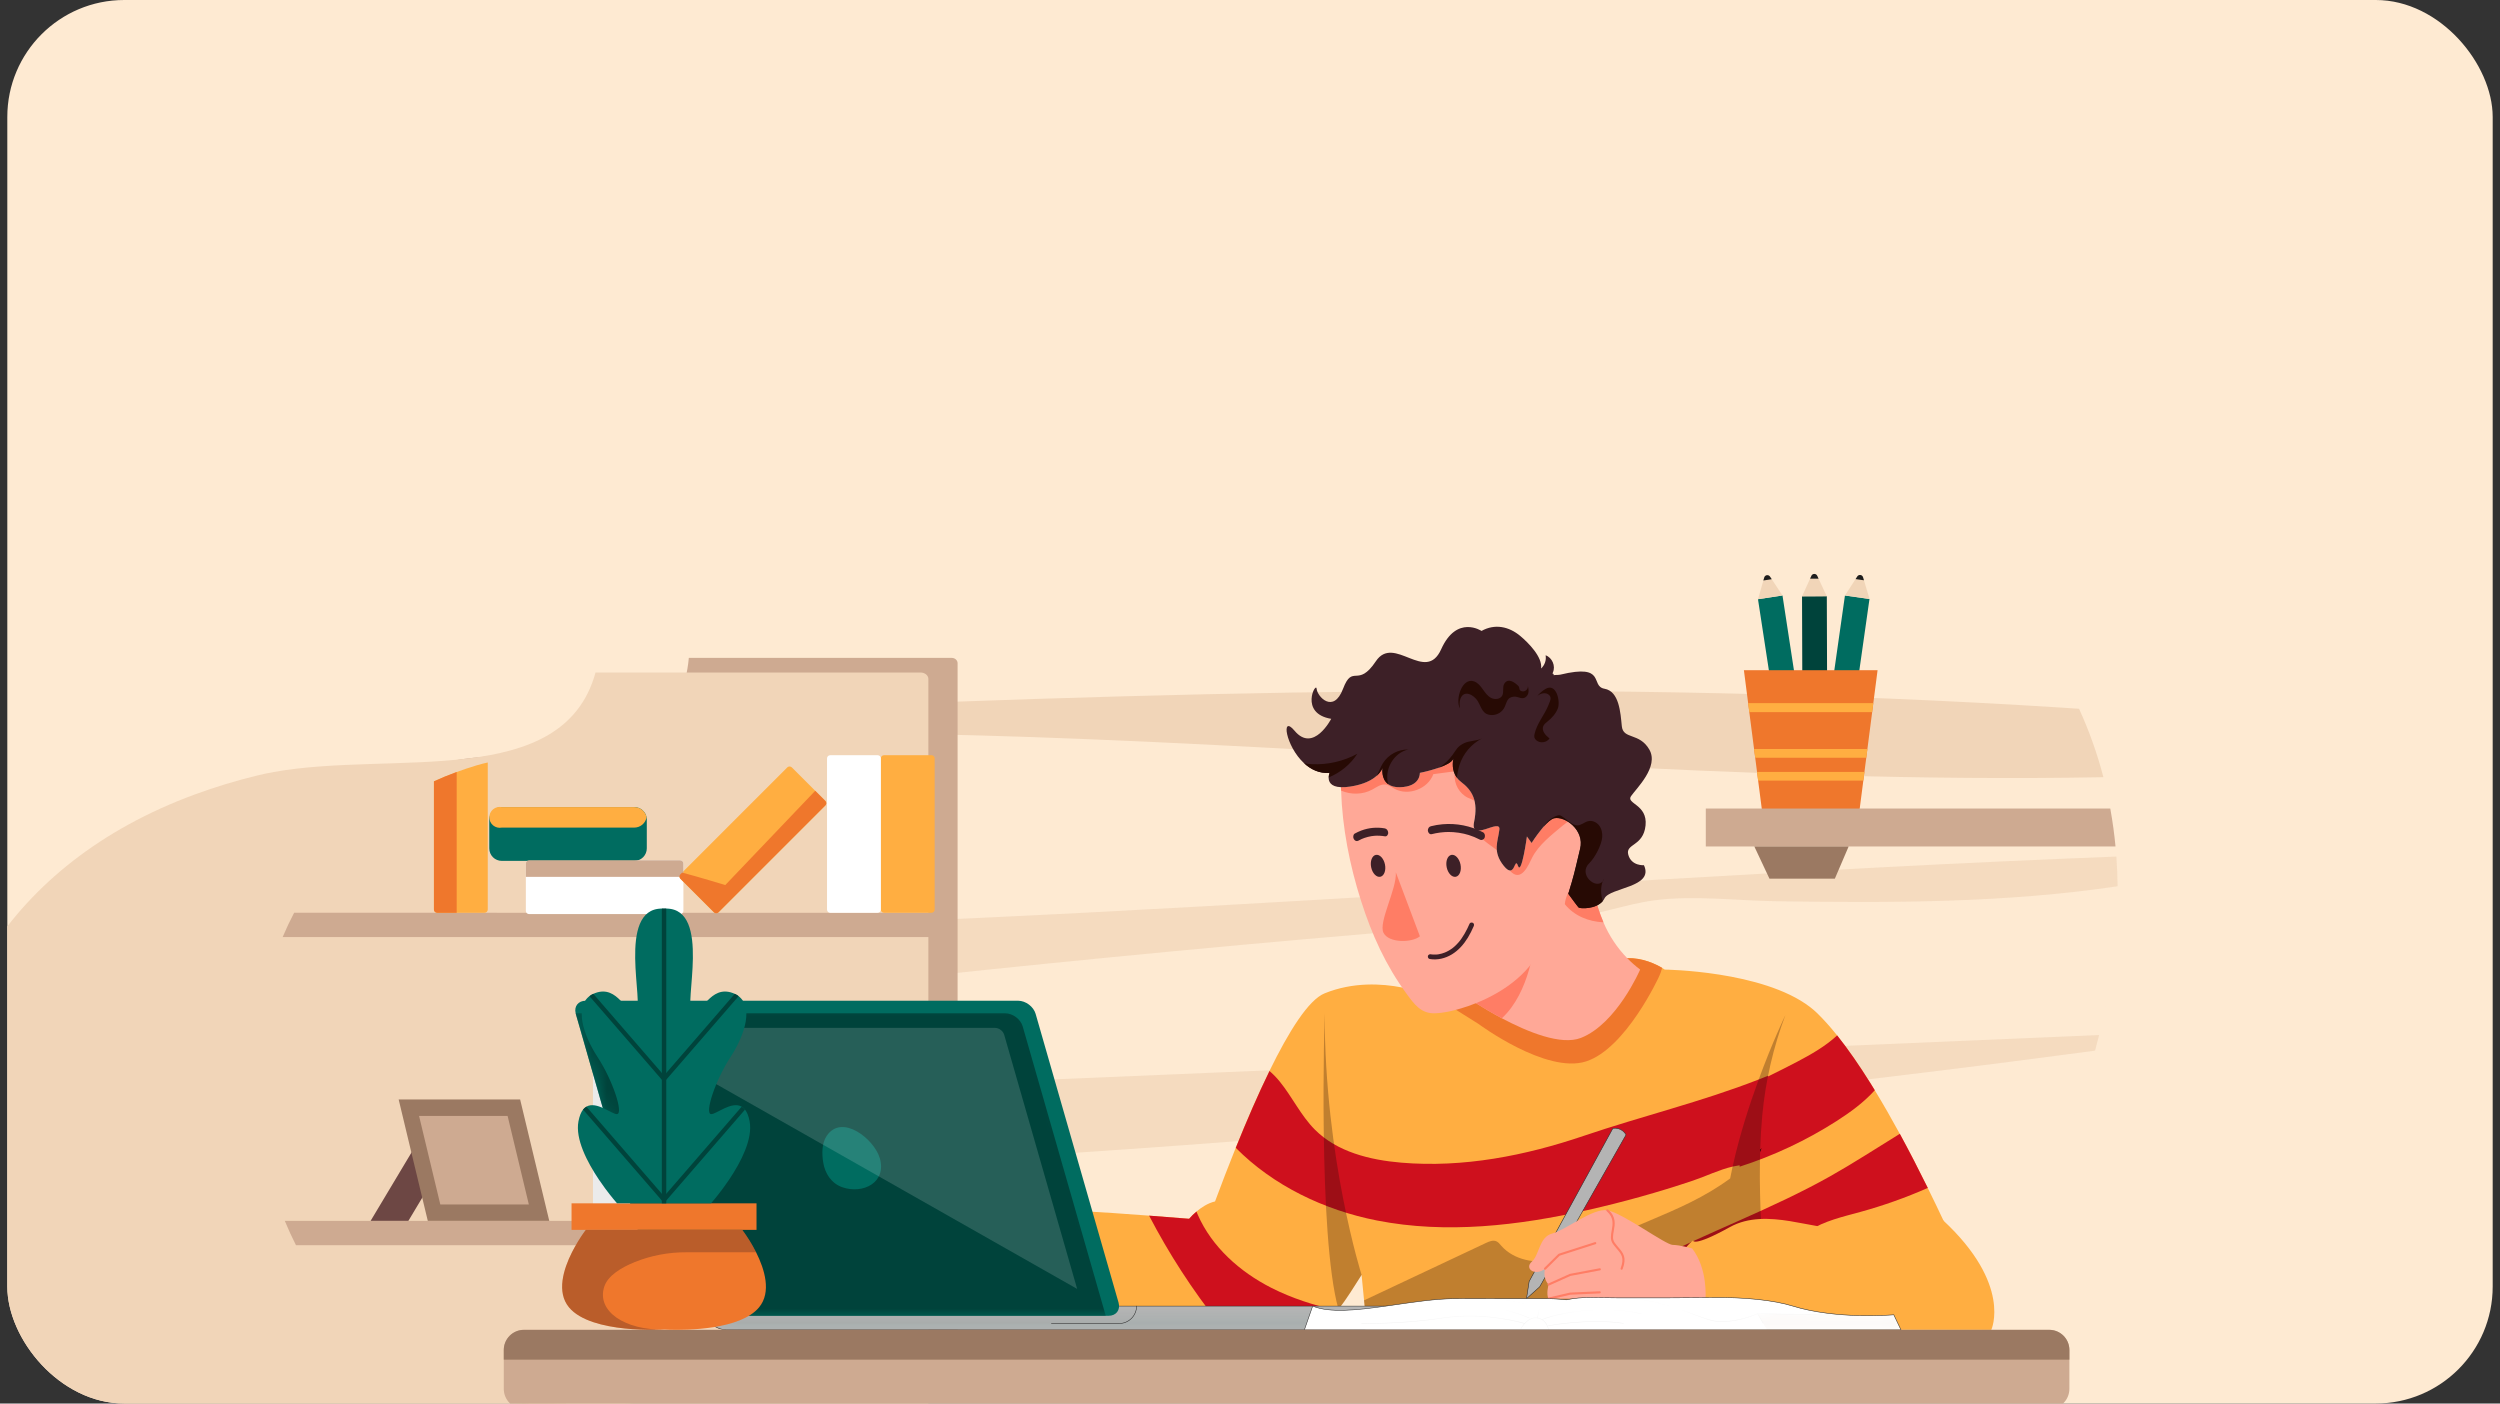 <svg width="171" height="96" viewBox="0 0 171 96" fill="none" xmlns="http://www.w3.org/2000/svg">
<rect x="0" y="0" width="171" height="96" fill="#333333" stroke="none"/>
<g id="Frame 1171275311">
<g clip-path="url(#clip0_1736_9066)">
<rect x="0.5" width="170" height="96" rx="8" fill="#FEEAD2"/>
<g id="Group">
<path id="Vector" d="M143.58 70.795C143.491 71.154 143.398 71.51 143.301 71.863C141.293 79.224 137.836 85.232 136.101 87.96C135.45 88.983 135.042 89.545 135.042 89.545L134.16 90.956L134.158 90.96L133.439 92.11L114.093 92.907L69.556 94.741L65.599 94.904L63.93 94.973L63.694 94.982L58.264 95.206L51.579 95.481L49.642 95.561C46.752 95.68 43.779 95.993 40.827 96.089C38.677 96.158 36.54 96.111 34.457 95.789C32.24 95.446 30.087 94.792 28.048 93.634C24.677 91.72 22.039 88.717 20.244 85.171C19.97 84.63 19.716 84.077 19.482 83.513C19.481 83.511 19.48 83.509 19.479 83.507C19.145 82.701 18.853 81.879 18.603 81.043C18.123 79.432 17.797 77.78 17.631 76.107C17.624 76.033 17.617 75.96 17.61 75.886C17.573 75.479 17.545 75.071 17.527 74.662C17.506 74.199 17.497 73.736 17.501 73.273C17.503 72.963 17.511 72.653 17.525 72.343C17.648 69.509 18.238 66.699 19.332 64.098C19.377 63.991 19.423 63.884 19.471 63.777C19.67 63.322 19.885 62.875 20.117 62.435C22.099 58.662 25.244 55.456 29.682 53.443C30.628 53.014 31.603 52.65 32.598 52.352C32.847 52.277 33.102 52.211 33.363 52.154C37.38 51.26 42.633 52.225 45.818 50.262C46.456 49.874 47.005 49.355 47.426 48.738C47.852 48.115 48.18 47.354 48.388 46.423C48.481 45.999 48.547 45.571 48.586 45.139C48.59 45.108 48.592 45.077 48.594 45.047C48.858 41.562 45.369 39.126 45.857 35.644C45.87 35.549 45.886 35.453 45.906 35.356C45.98 34.987 46.079 34.622 46.201 34.266C46.3 33.976 46.413 33.692 46.541 33.413C46.758 32.945 47.009 32.493 47.294 32.063C47.431 31.855 47.575 31.65 47.728 31.45C47.795 31.36 47.864 31.272 47.934 31.184C50.628 27.818 55.283 25.528 58.918 24.11C68.913 20.21 79.65 19.287 90.264 20.499L90.457 20.522C103.351 22.023 116.056 26.671 127.026 32.954C134.912 37.47 139.628 42.855 142.207 48.481C142.899 49.989 143.456 51.556 143.872 53.162C144.057 53.876 144.215 54.59 144.344 55.307C144.35 55.343 144.357 55.381 144.364 55.419C144.511 56.248 144.623 57.075 144.7 57.902C144.705 57.955 144.71 58.009 144.715 58.061C144.73 58.238 144.745 58.414 144.757 58.59C144.807 59.27 144.835 59.947 144.842 60.622C144.883 64.142 144.379 67.584 143.58 70.795Z" fill="#FEEAD2"/>
<path id="Vector_2" d="M143.872 53.16C119.203 53.623 94.568 51.214 69.901 50.394C61.893 50.128 53.845 50.036 45.816 50.261C46.455 49.873 47.004 49.354 47.425 48.737C78.614 47.32 109.835 46.421 140.975 48.398C141.385 48.425 141.796 48.452 142.207 48.48C142.899 49.988 143.456 51.554 143.872 53.16Z" fill="#F1D5B8"/>
<g id="Group_2" opacity="0.72">
<path id="Vector_3" d="M143.58 70.795C143.491 71.154 143.399 71.51 143.302 71.863C101.956 77.412 60.316 80.478 18.604 81.043C18.123 79.433 17.798 77.78 17.632 76.107C59.616 74.363 101.599 72.593 143.58 70.795Z" fill="#F1D5B8"/>
</g>
<g id="Group_3" opacity="0.72">
<path id="Vector_4" d="M144.844 60.619C137.152 61.772 129.269 61.759 121.511 61.645C118.785 61.606 115.822 61.223 113.118 61.588C111.113 61.858 109.338 62.594 107.267 62.755C101.237 63.223 95.209 63.72 89.182 64.247C65.924 66.31 42.724 68.924 19.582 72.09C18.9 72.183 18.214 72.277 17.527 72.343C17.651 69.508 18.24 66.699 19.335 64.098C19.38 63.991 19.425 63.884 19.473 63.776C61.248 64.335 102.979 60.22 144.759 58.588C144.808 59.267 144.836 59.944 144.844 60.619Z" fill="#F1D5B8"/>
</g>
<path id="Vector_5" d="M41.129 44.442C41.103 44.499 41.075 44.555 41.046 44.61C40.969 44.759 40.884 44.905 40.792 45.046C40.45 45.566 40.028 46.03 39.543 46.422C37.023 48.486 32.75 49.051 30.001 48.022C28.844 47.588 28.097 47.036 27.677 46.422C27.395 46.018 27.243 45.538 27.242 45.046C27.234 42.779 30.251 40.28 33.008 39.783C36.077 39.229 43.623 39.149 41.129 44.442ZM23.8 53.257C21.713 53.696 20.874 50.92 22.337 49.666C22.818 49.254 23.506 49.08 24.114 49.26C26.103 49.849 25.687 52.86 23.8 53.257ZM140.405 38.284C140.979 37.814 141.14 36.673 141.132 35.989C141.112 34.43 140.138 32.95 138.459 32.954C134.797 32.961 137.86 40.351 140.401 38.286L140.405 38.284ZM144.2 81.337C143.925 81.797 143.648 82.256 143.374 82.717C142.813 83.662 141.653 85.543 143.16 86.231C144.638 86.906 145.753 85.615 146.615 84.623C147.619 83.463 148.517 82.215 149.296 80.894C151.538 77.098 153.316 72.246 152.232 67.813C152.156 67.5 152.057 67.178 151.834 66.945C150.602 65.661 149.251 68.749 149.003 69.526C148.19 72.072 147.382 74.716 146.357 77.222C145.766 78.66 144.995 80.006 144.2 81.337Z" fill="#FEEAD2"/>
<path id="Vector_6" d="M65.5 45.366V94.79C64.899 94.813 64.297 94.835 63.697 94.859C63.611 94.861 63.526 94.865 63.441 94.868L57.571 95.091L50.343 95.366L48.249 95.446C45.126 95.565 41.91 95.877 38.718 95.972C36.394 96.041 34.084 95.995 31.832 95.673C29.436 95.331 27.108 94.678 24.903 93.521C21.259 91.61 18.407 88.611 16.465 85.069C16.169 84.529 15.895 83.978 15.642 83.414C15.641 83.412 15.64 83.41 15.639 83.408C14.556 80.978 13.875 78.412 13.619 75.795C13.579 75.389 13.549 74.981 13.529 74.573C13.507 74.111 13.497 73.649 13.501 73.186C13.528 70.044 14.169 66.906 15.48 64.025C15.738 63.461 16.021 62.907 16.329 62.364C18.471 58.597 21.872 55.395 26.67 53.384C27.693 52.956 28.746 52.592 29.823 52.295C30.092 52.22 30.367 52.154 30.649 52.097C36.665 50.86 45.245 53.184 46.892 46.374C46.992 45.951 47.064 45.523 47.106 45.092C47.109 45.061 47.112 45.03 47.114 45H65.103C65.155 45 65.207 45.009 65.255 45.028C65.303 45.046 65.347 45.073 65.384 45.107C65.42 45.141 65.45 45.181 65.47 45.226C65.49 45.27 65.5 45.318 65.5 45.366Z" fill="#CEAA91"/>
<path id="Vector_7" d="M63.5 46.435V103.643C63.385 103.646 63.269 103.65 63.154 103.654L55.202 103.92L45.41 104.247L42.574 104.341C38.342 104.483 33.986 104.854 29.663 104.967C26.514 105.049 23.384 104.994 20.334 104.611C17.088 104.205 13.935 103.428 10.947 102.053C6.011 99.781 2.147 96.216 -0.483 92.005C-0.884 91.363 -1.256 90.707 -1.599 90.036C-1.6 90.034 -1.601 90.032 -1.602 90.029C-3.07 87.141 -3.992 84.09 -4.338 80.979C-4.393 80.496 -4.434 80.011 -4.461 79.526C-4.491 78.977 -4.504 78.427 -4.499 77.876C-4.462 74.141 -3.594 70.41 -1.817 66.986C-1.468 66.315 -1.085 65.656 -0.668 65.01C2.234 60.532 6.841 56.725 13.341 54.335C14.727 53.826 16.154 53.393 17.612 53.04C17.976 52.951 18.35 52.872 18.732 52.804C26.881 51.334 38.504 54.096 40.735 46H62.962C63.104 46 63.241 46.046 63.342 46.127C63.443 46.209 63.5 46.32 63.5 46.435Z" fill="#F1D5B8"/>
<path id="Vector_8" d="M29.226 81.347L28.45 82.643L27.93 83.513H25.346L27.638 79.682L28.326 78.532L29.226 81.347Z" fill="#6D4744"/>
<path id="Vector_9" d="M37.571 83.513H29.262L28.742 81.347L28.066 78.532L27.268 75.203H35.577L37.571 83.513Z" fill="#9B7962"/>
<path id="Vector_10" d="M36.173 82.386H30.117L28.664 76.33H34.72L36.173 82.386ZM63.93 62.434V64.097H19.333C19.571 63.531 19.833 62.977 20.118 62.433L63.93 62.434ZM63.93 83.507V85.171H20.244C19.97 84.63 19.716 84.077 19.482 83.513C19.481 83.511 19.48 83.509 19.48 83.507H63.93Z" fill="#CEAA91"/>
<path id="Vector_11" d="M60.464 62.434H63.716C63.835 62.434 63.931 62.338 63.931 62.219V51.872C63.931 51.753 63.835 51.657 63.716 51.657H60.464C60.346 51.657 60.25 51.753 60.25 51.872V62.219C60.25 62.338 60.346 62.434 60.464 62.434Z" fill="#FFAE41"/>
<g id="Group_4" opacity="0.57">
<path id="Vector_12" d="M60.465 83.468H63.717C63.836 83.468 63.932 83.372 63.932 83.253V72.906C63.932 72.787 63.836 72.691 63.717 72.691H60.465C60.347 72.691 60.251 72.787 60.251 72.906V83.253C60.251 83.372 60.347 83.468 60.465 83.468Z" fill="#7A7A7A"/>
</g>
<path id="Vector_13" d="M56.783 62.434H60.035C60.154 62.434 60.25 62.338 60.25 62.219V51.872C60.25 51.753 60.154 51.657 60.035 51.657H56.783C56.665 51.657 56.569 51.753 56.569 51.872V62.219C56.569 62.338 56.665 62.434 56.783 62.434Z" fill="white"/>
<path id="Vector_14" d="M40.775 83.468H44.027C44.145 83.468 44.241 83.372 44.241 83.253V72.906C44.241 72.787 44.145 72.691 44.027 72.691H40.775C40.656 72.691 40.56 72.787 40.56 72.906V83.253C40.56 83.372 40.656 83.468 40.775 83.468Z" fill="#EBEBEB"/>
<path id="Vector_15" d="M33.363 52.153V62.214C33.363 62.272 33.34 62.328 33.298 62.369C33.257 62.411 33.201 62.434 33.142 62.434H29.901C29.843 62.434 29.786 62.411 29.745 62.369C29.704 62.328 29.681 62.272 29.681 62.214V53.443C30.183 53.214 30.701 53.002 31.237 52.805C31.678 52.643 32.131 52.492 32.596 52.352C32.847 52.276 33.103 52.21 33.363 52.153Z" fill="#FFAE41"/>
<path id="Vector_16" d="M46.745 59.065V62.305C46.744 62.363 46.721 62.418 46.68 62.459C46.639 62.5 46.584 62.523 46.526 62.524H36.188C36.13 62.524 36.074 62.5 36.032 62.459C35.991 62.418 35.968 62.362 35.968 62.303V59.063C35.968 59.034 35.973 59.005 35.984 58.979C35.995 58.952 36.012 58.928 36.032 58.907C36.053 58.887 36.077 58.87 36.104 58.859C36.13 58.848 36.159 58.843 36.188 58.843H46.526C46.584 58.843 46.64 58.867 46.681 58.908C46.722 58.95 46.745 59.006 46.745 59.065Z" fill="white"/>
<path id="Vector_17" d="M44.241 56.064V58.027C44.241 58.255 44.151 58.473 43.99 58.634C43.829 58.795 43.611 58.885 43.383 58.885H34.324C34.096 58.885 33.878 58.795 33.717 58.634C33.556 58.473 33.466 58.255 33.466 58.027V56.064C33.466 56.011 33.471 55.959 33.48 55.907C33.517 55.709 33.622 55.531 33.776 55.403C33.93 55.275 34.124 55.205 34.325 55.205H43.383C43.584 55.205 43.778 55.275 43.932 55.403C44.087 55.531 44.191 55.709 44.227 55.907C44.237 55.959 44.242 56.011 44.241 56.064Z" fill="#006C60"/>
<path id="Vector_18" d="M44.226 55.907C44.19 56.104 44.085 56.282 43.931 56.41C43.777 56.538 43.583 56.608 43.382 56.608H34.324C34.22 56.629 34.113 56.626 34.011 56.6C33.908 56.574 33.812 56.526 33.731 56.459C33.649 56.392 33.583 56.308 33.538 56.212C33.493 56.117 33.47 56.012 33.47 55.907C33.47 55.801 33.493 55.697 33.538 55.601C33.583 55.505 33.649 55.421 33.731 55.354C33.812 55.287 33.908 55.239 34.011 55.213C34.113 55.187 34.22 55.185 34.324 55.205H43.382C43.583 55.205 43.777 55.275 43.931 55.403C44.085 55.531 44.19 55.709 44.226 55.907ZM56.453 55.093L49.144 62.402C49.124 62.422 49.099 62.438 49.073 62.45C49.046 62.461 49.017 62.466 48.988 62.466C48.959 62.466 48.931 62.461 48.904 62.45C48.877 62.438 48.853 62.422 48.832 62.402L46.541 60.111C46.521 60.09 46.505 60.066 46.493 60.039C46.482 60.012 46.477 59.984 46.477 59.955C46.477 59.926 46.482 59.897 46.493 59.87C46.505 59.844 46.521 59.819 46.541 59.799L53.85 52.49C53.87 52.47 53.895 52.454 53.921 52.443C53.948 52.431 53.977 52.426 54.006 52.426C54.035 52.426 54.063 52.431 54.09 52.443C54.117 52.454 54.141 52.47 54.162 52.49L55.761 54.09L56.453 54.782C56.494 54.823 56.517 54.879 56.517 54.938C56.517 54.996 56.494 55.052 56.453 55.093Z" fill="#FFAE41"/>
<path id="Vector_19" d="M60.295 75.856L57.995 73.557C57.912 73.473 57.776 73.473 57.692 73.557L50.375 80.874C50.291 80.957 50.291 81.093 50.375 81.177L52.675 83.477C52.758 83.56 52.894 83.56 52.978 83.477L60.295 76.16C60.379 76.076 60.379 75.94 60.295 75.856Z" fill="#EBEBEB"/>
<path id="Vector_20" d="M54.582 75.4L53.194 74.012C53.114 73.932 53.02 73.869 52.916 73.826C52.811 73.782 52.699 73.76 52.586 73.76C52.474 73.76 52.362 73.782 52.257 73.826C52.153 73.869 52.058 73.932 51.979 74.012L45.574 80.418C45.494 80.497 45.43 80.592 45.387 80.696C45.344 80.801 45.321 80.913 45.321 81.025C45.321 81.138 45.344 81.25 45.387 81.355C45.43 81.459 45.494 81.554 45.574 81.633L46.962 83.021C47.041 83.101 47.136 83.165 47.24 83.208C47.345 83.251 47.456 83.273 47.569 83.273C47.682 83.273 47.794 83.251 47.898 83.208C48.003 83.165 48.097 83.101 48.177 83.021L54.582 76.616C54.663 76.537 54.726 76.442 54.769 76.337C54.813 76.233 54.835 76.121 54.835 76.008C54.835 75.895 54.812 75.783 54.769 75.679C54.726 75.575 54.662 75.48 54.582 75.4Z" fill="white"/>
<path id="Vector_21" d="M31.238 52.804V62.434H29.901C29.843 62.434 29.786 62.411 29.745 62.369C29.704 62.328 29.681 62.272 29.681 62.214V53.443C30.184 53.213 30.703 53 31.238 52.804Z" fill="#EF772C"/>
<path id="Vector_22" d="M46.745 59.065V59.977H35.968V59.065C35.968 59.036 35.973 59.007 35.984 58.98C35.995 58.953 36.012 58.929 36.032 58.909C36.053 58.888 36.077 58.872 36.104 58.861C36.13 58.85 36.159 58.844 36.188 58.844H46.526C46.584 58.844 46.639 58.868 46.681 58.909C46.721 58.951 46.745 59.006 46.745 59.065Z" fill="#CEAA91"/>
<path id="Vector_23" d="M56.453 55.093L49.144 62.402C49.123 62.422 49.099 62.438 49.072 62.449C49.046 62.461 49.017 62.466 48.988 62.466C48.959 62.466 48.931 62.461 48.904 62.449C48.877 62.438 48.853 62.422 48.832 62.402L46.541 60.111C46.521 60.09 46.505 60.066 46.493 60.039C46.482 60.012 46.477 59.984 46.477 59.955C46.477 59.926 46.482 59.897 46.493 59.87C46.505 59.844 46.521 59.819 46.541 59.799L46.656 59.684C47.762 59.973 49.609 60.538 49.609 60.538L55.761 54.09L56.453 54.782C56.494 54.823 56.517 54.879 56.517 54.938C56.517 54.996 56.494 55.052 56.453 55.093Z" fill="#EF772C"/>
<path id="Vector_24" d="M136.204 90.961H135.807L115.178 90.922L103.654 90.901L93.489 90.882L93.406 90.022L93.301 88.942L93.133 87.205H93.13C92.616 87.987 92.105 88.881 91.544 89.544C91.516 89.577 91.489 89.61 91.461 89.641C90.996 90.169 90.495 90.528 89.929 90.528H63.74C63.74 90.528 63.097 83.766 63.311 83.686C63.526 83.605 65.509 84.008 65.509 84.008C65.509 84.008 69.606 82.803 71.437 82.749C71.886 82.736 72.71 82.766 73.697 82.821C75.199 82.901 77.079 83.035 78.598 83.151C80.157 83.269 81.335 83.365 81.335 83.365C81.489 83.188 81.656 83.024 81.836 82.873C82.158 82.599 82.613 82.292 83.109 82.178C83.544 81.006 84.022 79.761 84.524 78.513C85.256 76.694 86.043 74.868 86.83 73.257C88.169 70.515 89.511 68.385 90.605 67.944C92.55 67.154 94.515 67.273 95.899 67.544C97.052 67.77 97.803 68.102 97.803 68.102C97.803 68.102 97.829 68.064 97.875 68.001C98.032 67.792 98.431 67.306 98.926 67.06C99.045 67 99.498 66.913 100.163 66.81C100.33 66.784 100.511 66.757 100.704 66.73C101.728 66.583 103.081 66.413 104.482 66.249C104.524 66.243 104.567 66.239 104.61 66.234C107.523 65.894 110.599 65.58 111.303 65.546H111.305C112.356 65.495 113.304 65.977 113.689 66.205C113.805 66.274 113.87 66.32 113.87 66.32C113.87 66.32 120.55 66.393 123.796 68.872C123.977 69.01 124.15 69.158 124.313 69.317C124.758 69.757 125.177 70.223 125.568 70.711L125.658 70.823C126.416 71.772 127.185 72.889 127.943 74.103C128.004 74.201 128.066 74.301 128.126 74.4C128.162 74.458 128.198 74.516 128.234 74.574C128.815 75.526 129.389 76.531 129.946 77.554C130.613 78.78 131.256 80.033 131.859 81.257C132.237 82.021 132.598 82.774 132.94 83.502C133.517 84.73 134.039 85.887 134.488 86.905C135.538 89.288 136.187 90.922 136.204 90.962V90.961Z" fill="#FFAE41"/>
<path id="Vector_25" d="M86.956 88.086C88.378 88.809 89.904 89.289 91.463 89.641C90.999 90.169 90.498 90.529 89.931 90.529H83.38C81.555 88.227 79.954 85.756 78.598 83.15C80.157 83.267 81.335 83.364 81.335 83.364C81.489 83.187 81.656 83.023 81.836 82.872C81.865 82.944 81.895 83.015 81.927 83.087C82.896 85.295 84.807 86.993 86.956 88.086Z" fill="#CE101D"/>
<path id="Vector_26" d="M113.691 66.202C113.638 66.413 113.564 66.619 113.47 66.815C113.47 66.815 111.22 71.716 108.489 72.6C105.757 73.483 101.118 70.029 101.118 70.029L99.594 69.074L97.878 67.999C98.035 67.789 98.435 67.304 98.93 67.058C99.048 66.998 99.502 66.91 100.166 66.807C100.334 66.782 100.515 66.755 100.707 66.727C101.731 66.58 103.084 66.41 104.485 66.246C104.527 66.241 104.57 66.236 104.613 66.231C107.526 65.891 110.602 65.578 111.306 65.543H111.308C112.358 65.493 113.306 65.975 113.691 66.202Z" fill="#EF772C"/>
<path id="Vector_27" d="M128.235 74.572C127.49 75.401 126.569 76.073 125.625 76.679C123.559 78.001 121.33 79.05 118.995 79.8C118.988 79.768 118.983 79.735 118.981 79.703C118.951 79.395 119.022 78.888 119.088 78.634C119.508 77.029 119.724 75.901 119.633 74.244C120.066 74.045 120.497 73.841 120.927 73.632C121.591 73.309 122.251 72.977 122.905 72.635C123.874 72.126 124.867 71.562 125.661 70.821C126.419 71.77 127.188 72.887 127.946 74.101C128.007 74.199 128.069 74.298 128.129 74.398C128.165 74.456 128.2 74.514 128.235 74.572ZM131.861 81.254C130.369 81.913 128.831 82.46 127.259 82.893C126.046 83.228 124.787 83.504 123.732 84.189C122.275 85.136 121.392 86.738 120.152 87.955C118.967 89.118 117.48 89.902 115.972 90.561C115.712 90.675 115.448 90.801 115.18 90.922L103.656 90.9L93.492 90.882L93.408 90.021C93.563 90.047 93.718 90.072 93.873 90.097C97.824 90.728 101.948 90.937 105.757 89.712C108.243 88.912 110.496 87.535 112.818 86.34C116.879 84.25 121.206 82.696 125.186 80.456C126.802 79.547 128.364 78.525 129.948 77.552C130.614 78.778 131.258 80.031 131.861 81.254Z" fill="#CE101D"/>
<path id="Vector_28" d="M120.937 73.581C120.758 74.478 120.626 75.383 120.541 76.294C120.47 77.072 120.423 77.857 120.398 78.646C120.398 78.699 120.395 78.753 120.394 78.806C120.388 79.017 119.92 78.594 119.917 78.806C119.433 78.918 119.408 79.645 118.916 79.717C118.781 79.737 118.648 79.763 118.515 79.793C117.588 80.006 116.701 80.45 115.792 80.756C113.426 81.551 111.02 82.223 108.585 82.77C103.86 83.832 98.931 84.415 94.18 83.481C90.582 82.773 87.081 81.097 84.527 78.511C85.259 76.693 86.045 74.867 86.833 73.256C87.091 73.478 87.328 73.722 87.541 73.987C88.394 75.038 88.977 76.3 89.931 77.26C91.451 78.791 93.698 79.344 95.847 79.526C100.087 79.886 104.329 79.05 108.332 77.691C112.306 76.341 116.371 75.37 120.298 73.836L120.381 73.804C120.566 73.73 120.751 73.656 120.937 73.581Z" fill="#CE101D"/>
<g id="Group_5" opacity="0.29">
<path id="Vector_29" d="M120.379 79.441C120.366 80.194 120.371 80.951 120.389 81.708C120.42 83.047 120.49 84.389 120.574 85.724C120.374 85.903 120.164 86.07 119.945 86.224C119.782 86.339 119.614 86.447 119.441 86.546C118.29 87.213 116.963 87.555 115.665 87.885L107.178 90.04C106.013 90.336 104.837 90.633 103.656 90.903L93.492 90.884L93.304 88.943L101.641 85.018C101.867 84.91 102.129 84.803 102.356 84.907C102.491 84.967 102.584 85.09 102.678 85.201C103.547 86.199 105.034 86.45 106.334 86.205C107.634 85.96 108.813 85.303 110.006 84.732C111.859 83.846 113.796 83.149 115.635 82.234C116.577 81.765 117.499 81.231 118.343 80.603C118.395 80.334 118.451 80.065 118.511 79.796C118.981 77.666 119.655 75.577 120.295 73.837C121.224 71.305 122.08 69.517 122.122 69.43C121.29 71.637 120.758 73.946 120.539 76.295C120.468 77.073 120.421 77.858 120.396 78.647C120.396 78.7 120.393 78.754 120.392 78.806C120.386 79.018 120.382 79.229 120.379 79.441Z" fill="#270A04"/>
</g>
<path id="Vector_30" d="M120.491 78.527C120.455 78.619 120.423 78.712 120.393 78.806C120.393 78.752 120.395 78.698 120.397 78.646C120.429 78.607 120.461 78.567 120.491 78.527Z" fill="black"/>
<g id="Group_6" opacity="0.29">
<path id="Vector_31" d="M93.133 87.204C92.619 87.985 92.108 88.879 91.547 89.543C90.132 84.459 90.607 69.312 90.607 69.312C90.607 79.245 93.133 87.204 93.133 87.204Z" fill="#270A04"/>
</g>
<path id="Vector_32" d="M112.186 66.318C112.186 66.318 110.593 70.028 108.134 70.993C106.779 71.523 104.501 70.591 102.724 69.65C102.029 69.278 101.411 68.905 100.956 68.618C100.466 68.309 100.166 68.099 100.166 68.099V61.594L107.456 60.51H107.46L107.65 60.482L108.811 60.309C108.941 60.724 109.061 61.285 109.255 61.924C109.274 61.986 109.293 62.049 109.314 62.112C109.414 62.425 109.532 62.752 109.676 63.089C110.062 64.002 110.616 64.835 111.308 65.546C111.582 65.824 111.875 66.082 112.186 66.318Z" fill="#FFA897"/>
<path id="Vector_33" d="M109.676 63.087C108.651 63.038 107.676 62.646 107.033 61.846C107.081 61.337 107.325 60.883 107.65 60.48L108.81 60.307C108.94 60.722 109.061 61.283 109.255 61.922C109.273 61.984 109.293 62.047 109.313 62.111C109.413 62.423 109.531 62.75 109.676 63.087Z" fill="#FF7D65"/>
<path id="Vector_34" d="M120.782 88.828L119.442 86.544C119.615 86.445 119.783 86.338 119.946 86.222C120.165 86.067 120.375 85.9 120.575 85.722C120.639 86.766 120.711 87.802 120.782 88.828Z" fill="black"/>
<path id="Vector_35" d="M131.568 83.457C129.055 81.838 127.288 83.612 125.761 83.93C124.234 84.249 120.861 82.527 118.33 83.93C115.799 85.333 115.799 84.851 115.799 84.851C115.799 84.851 113.148 86.873 114.514 90.92L136.205 90.96C136.205 90.96 137.651 87.868 132.895 83.457H131.568Z" fill="#FFAE41"/>
<path id="Vector_36" d="M110.316 77.183L104.592 87.652L104.413 88.828L105.317 88.016L111.222 77.62C111.222 77.62 110.95 77.078 110.316 77.183Z" fill="#B4B4B4"/>
<path id="Vector_37" d="M104.412 88.846C104.409 88.845 104.406 88.845 104.404 88.843C104.4 88.841 104.398 88.839 104.396 88.835C104.395 88.832 104.394 88.828 104.395 88.825L104.574 87.65C104.574 87.648 104.575 87.646 104.576 87.644L110.3 77.175C110.302 77.173 110.303 77.171 110.306 77.169C110.308 77.167 110.31 77.166 110.313 77.166C110.951 77.059 111.233 77.607 111.236 77.613C111.237 77.615 111.238 77.618 111.238 77.621C111.238 77.624 111.237 77.627 111.236 77.629L105.331 88.025L105.327 88.029L104.423 88.841C104.42 88.844 104.416 88.845 104.412 88.846ZM104.61 87.659L104.438 88.781L105.302 88.004L111.201 77.62C111.165 77.554 110.893 77.111 110.329 77.2L104.61 87.659Z" fill="#292929"/>
<path id="Vector_38" d="M115.741 85.393C115.741 85.393 114.898 85.152 114.416 85.152C113.933 85.152 110.954 82.949 109.944 82.785C108.933 82.622 107.113 84.128 106.185 84.369C105.258 84.61 105.318 85.815 104.775 86.297C104.233 86.779 105.016 87.321 105.679 86.779C105.679 86.779 105.499 87.389 105.92 87.868C105.92 87.868 105.741 88.526 105.92 88.828H116.657C116.657 88.828 116.824 86.779 115.741 85.393Z" fill="#FFA897"/>
<path id="Vector_39" d="M105.678 86.852C105.663 86.852 105.649 86.848 105.637 86.84C105.625 86.832 105.615 86.82 105.61 86.807C105.604 86.793 105.603 86.779 105.606 86.764C105.609 86.75 105.616 86.737 105.626 86.727L106.592 85.773C106.6 85.765 106.61 85.759 106.621 85.755L109.091 84.962C109.11 84.956 109.13 84.957 109.147 84.966C109.165 84.975 109.178 84.991 109.184 85.009C109.19 85.028 109.188 85.048 109.179 85.065C109.17 85.083 109.155 85.096 109.136 85.102L106.682 85.888L105.731 86.831C105.724 86.838 105.716 86.844 105.707 86.847C105.698 86.851 105.688 86.853 105.678 86.852ZM105.919 87.941C105.902 87.94 105.886 87.935 105.873 87.924C105.86 87.913 105.851 87.899 105.848 87.882C105.844 87.866 105.846 87.849 105.854 87.834C105.861 87.819 105.874 87.807 105.889 87.8L107.365 87.137C107.37 87.134 107.376 87.133 107.381 87.132L109.4 86.752C109.41 86.748 109.421 86.747 109.431 86.748C109.442 86.749 109.452 86.752 109.461 86.757C109.47 86.763 109.478 86.77 109.485 86.779C109.491 86.787 109.495 86.797 109.497 86.808C109.499 86.818 109.499 86.829 109.496 86.839C109.494 86.849 109.489 86.859 109.482 86.867C109.475 86.876 109.467 86.882 109.458 86.887C109.448 86.892 109.438 86.894 109.427 86.895L107.417 87.273L105.949 87.933C105.94 87.938 105.929 87.94 105.919 87.941ZM105.919 88.901C105.901 88.901 105.883 88.894 105.87 88.882C105.856 88.87 105.848 88.854 105.846 88.836C105.844 88.818 105.848 88.8 105.859 88.785C105.869 88.77 105.885 88.76 105.902 88.756L107.379 88.415L107.392 88.413L109.41 88.323C109.42 88.322 109.43 88.323 109.44 88.326C109.449 88.329 109.458 88.334 109.466 88.34C109.473 88.347 109.479 88.355 109.484 88.364C109.488 88.373 109.491 88.382 109.491 88.392C109.492 88.403 109.49 88.412 109.486 88.422C109.483 88.431 109.477 88.44 109.47 88.447C109.464 88.454 109.455 88.46 109.446 88.464C109.437 88.468 109.427 88.469 109.417 88.469L107.405 88.559L105.936 88.899C105.93 88.9 105.924 88.901 105.919 88.901ZM110.92 86.852C110.908 86.853 110.896 86.85 110.885 86.845C110.874 86.84 110.865 86.832 110.858 86.822C110.851 86.812 110.847 86.8 110.846 86.788C110.845 86.776 110.846 86.764 110.851 86.753C111.119 86.038 110.911 85.795 110.596 85.425C110.509 85.323 110.411 85.207 110.317 85.074C110.125 84.799 110.181 84.492 110.24 84.166C110.318 83.732 110.4 83.282 109.894 82.84C109.887 82.834 109.881 82.826 109.877 82.818C109.872 82.809 109.87 82.8 109.869 82.79C109.868 82.78 109.87 82.771 109.873 82.762C109.876 82.752 109.881 82.744 109.887 82.737C109.893 82.73 109.901 82.724 109.91 82.719C109.918 82.715 109.928 82.713 109.937 82.712C109.947 82.711 109.957 82.712 109.966 82.716C109.975 82.719 109.983 82.723 109.991 82.73C110.559 83.226 110.466 83.739 110.384 84.192C110.328 84.499 110.28 84.764 110.437 84.989C110.527 85.118 110.618 85.225 110.707 85.329C111.029 85.709 111.286 86.009 110.988 86.805C110.983 86.819 110.973 86.831 110.961 86.839C110.949 86.848 110.935 86.852 110.92 86.852Z" fill="#FF7D65"/>
<path id="Vector_40" d="M96.9 89.337H48.105C48.106 89.768 48.277 90.181 48.581 90.486C48.886 90.79 49.299 90.961 49.73 90.961H92.993C93.162 90.961 93.331 90.935 93.492 90.883L96.968 89.762C97.204 89.684 97.15 89.337 96.9 89.337Z" fill="#B4B4B4"/>
<path id="Vector_41" d="M92.993 90.978H49.73C49.295 90.977 48.878 90.804 48.57 90.497C48.263 90.189 48.089 89.772 48.088 89.338C48.088 89.333 48.09 89.328 48.093 89.325C48.096 89.322 48.101 89.32 48.106 89.32H96.9C96.956 89.32 97.01 89.34 97.053 89.376C97.096 89.413 97.124 89.463 97.133 89.519C97.141 89.574 97.13 89.631 97.1 89.679C97.071 89.726 97.025 89.762 96.972 89.779L93.495 90.9C93.333 90.952 93.164 90.978 92.993 90.978ZM48.125 89.354C48.13 89.776 48.302 90.18 48.602 90.477C48.903 90.774 49.308 90.941 49.731 90.942H92.994C93.162 90.942 93.328 90.916 93.487 90.864L96.963 89.743C97.009 89.729 97.047 89.698 97.072 89.658C97.097 89.617 97.106 89.569 97.099 89.522C97.092 89.475 97.068 89.433 97.032 89.402C96.995 89.371 96.949 89.354 96.902 89.354H48.125Z" fill="#292929"/>
<g id="Clip path group">
<mask id="mask0_1736_9066" style="mask-type:luminance" maskUnits="userSpaceOnUse" x="48" y="89" width="50" height="2">
<g id="c">
<g id="Clip path group_2">
<mask id="mask1_1736_9066" style="mask-type:luminance" maskUnits="userSpaceOnUse" x="48" y="89" width="50" height="2">
<g id="a">
<path id="Vector_42" d="M96.9 89.337H48.105C48.106 89.768 48.277 90.181 48.581 90.486C48.886 90.79 49.299 90.961 49.73 90.961H92.993C93.162 90.961 93.331 90.935 93.492 90.883L96.968 89.762C97.204 89.684 97.15 89.337 96.9 89.337Z" fill="white"/>
</g>
</mask>
<g mask="url(#mask1_1736_9066)">
<path id="Vector_43" d="M92.993 90.978H49.73C49.295 90.977 48.878 90.804 48.57 90.497C48.263 90.189 48.089 89.772 48.088 89.338C48.088 89.333 48.09 89.328 48.093 89.325C48.096 89.322 48.101 89.32 48.106 89.32H96.9C96.956 89.32 97.01 89.34 97.053 89.376C97.096 89.413 97.124 89.463 97.133 89.519C97.141 89.574 97.13 89.631 97.1 89.679C97.071 89.726 97.025 89.762 96.972 89.779L93.495 90.9C93.333 90.952 93.164 90.978 92.993 90.978ZM48.125 89.354C48.13 89.776 48.302 90.18 48.602 90.477C48.903 90.774 49.308 90.941 49.731 90.942H92.994C93.162 90.942 93.328 90.916 93.487 90.864L96.963 89.743C97.009 89.729 97.047 89.698 97.072 89.658C97.097 89.617 97.106 89.569 97.099 89.522C97.092 89.475 97.068 89.433 97.032 89.402C96.995 89.371 96.949 89.354 96.902 89.354H48.125Z" fill="white"/>
</g>
</g>
</g>
</mask>
<g mask="url(#mask0_1736_9066)">
<g id="Group_7">
<path id="Vector_44" d="M48.106 89.337C48.107 89.768 48.278 90.181 48.582 90.486C48.597 90.501 48.615 90.516 48.631 90.528C48.929 90.806 49.322 90.961 49.73 90.961H92.99C93.16 90.961 93.329 90.934 93.491 90.882L96.966 89.761C97.204 89.685 97.149 89.337 96.899 89.337H48.106Z" fill="#006C60"/>
<path id="Vector_45" d="M48.106 89.337C48.107 89.768 48.278 90.181 48.582 90.486C48.597 90.501 48.615 90.516 48.631 90.528H76.548C76.864 90.528 77.168 90.403 77.392 90.18C77.616 89.957 77.742 89.654 77.742 89.337H48.106Z" fill="#00433B"/>
</g>
</g>
</g>
<path id="Vector_46" d="M76.549 90.546H71.915C71.911 90.546 71.906 90.544 71.903 90.541C71.899 90.538 71.897 90.533 71.897 90.528C71.897 90.524 71.899 90.519 71.903 90.516C71.906 90.512 71.911 90.51 71.915 90.51H76.549C76.861 90.51 77.159 90.386 77.38 90.166C77.6 89.946 77.724 89.647 77.724 89.336C77.724 89.331 77.726 89.327 77.729 89.323C77.733 89.32 77.737 89.318 77.742 89.318C77.747 89.318 77.751 89.32 77.754 89.323C77.758 89.327 77.76 89.331 77.76 89.336C77.759 89.657 77.632 89.964 77.405 90.191C77.178 90.418 76.87 90.546 76.549 90.546Z" fill="#292929"/>
<path id="Vector_47" d="M39.375 69.309C39.378 69.321 39.381 69.336 39.384 69.348L45.053 89.102C45.196 89.599 45.732 90.001 46.25 90.001H75.828C76.346 90.001 76.65 89.599 76.51 89.102L70.837 69.348C70.694 68.852 70.16 68.45 69.64 68.45H40.062C39.559 68.45 39.255 68.83 39.375 69.309Z" fill="#006C60"/>
<g id="Clip path group_3">
<mask id="mask2_1736_9066" style="mask-type:luminance" maskUnits="userSpaceOnUse" x="39" y="68" width="38" height="23">
<g id="d">
<path id="Vector_48" d="M39.375 69.309C39.378 69.321 39.381 69.336 39.384 69.348L45.053 89.102C45.196 89.599 45.732 90.001 46.25 90.001H75.828C76.346 90.001 76.65 89.599 76.51 89.102L70.837 69.348C70.694 68.852 70.16 68.45 69.64 68.45H40.062C39.559 68.45 39.255 68.83 39.375 69.309Z" fill="white"/>
</g>
</mask>
<g mask="url(#mask2_1736_9066)">
<path id="Vector_49" d="M39.374 69.309C39.377 69.321 39.38 69.336 39.383 69.348L45.052 89.102C45.195 89.599 45.731 90.001 46.249 90.001H75.632C75.629 89.989 75.626 89.974 75.623 89.961L69.953 70.207C69.81 69.711 69.273 69.309 68.756 69.309H39.374Z" fill="#00433B"/>
</g>
</g>
<path id="Vector_50" d="M56.307 79.51C56.429 80.265 56.862 80.942 57.612 81.206C59.017 81.7 60.659 80.892 60.181 79.227C59.808 77.927 57.592 76.137 56.544 77.696C56.202 78.206 56.214 78.924 56.307 79.51Z" fill="#006C60"/>
<path id="Vector_51" opacity="0.15" d="M73.677 88.162L68.687 70.779C68.612 70.518 68.33 70.307 68.059 70.307H42.21L73.677 88.162Z" fill="white"/>
<path id="Vector_52" d="M89.221 90.961H130.027L129.533 89.931C129.533 89.931 125.689 90.284 122.633 89.337C121.283 88.917 119.206 88.722 117.123 88.752C115.809 88.771 112.614 88.783 110.631 88.773H110.629C109.922 88.771 109.367 88.764 109.112 88.755C109.011 88.749 108.91 88.749 108.813 88.749C108.248 88.742 107.683 88.795 107.129 88.907C106.594 88.847 106.055 88.821 105.517 88.829C104.576 88.841 100.528 88.813 99.425 88.829C97.972 88.847 96.293 89.127 94.7 89.352C94.685 89.346 94.67 89.343 94.657 89.337L94.649 89.358C92.723 89.626 90.92 89.809 89.784 89.337L89.221 90.961Z" fill="white"/>
<path id="Vector_53" d="M130.027 90.978H89.221C89.218 90.978 89.216 90.978 89.213 90.977C89.21 90.975 89.208 90.973 89.207 90.971C89.205 90.969 89.204 90.966 89.203 90.963C89.203 90.96 89.203 90.957 89.204 90.954L89.768 89.331C89.769 89.329 89.77 89.327 89.772 89.325C89.773 89.323 89.775 89.322 89.777 89.321C89.779 89.32 89.782 89.319 89.784 89.319C89.787 89.319 89.789 89.32 89.791 89.321C90.947 89.801 92.818 89.595 94.637 89.343L94.642 89.33C94.643 89.328 94.644 89.326 94.646 89.324C94.648 89.323 94.65 89.322 94.652 89.321C94.655 89.32 94.657 89.319 94.659 89.319C94.662 89.319 94.664 89.32 94.667 89.321C94.673 89.324 94.68 89.326 94.687 89.328L94.703 89.334C94.951 89.298 95.2 89.262 95.45 89.226C96.801 89.03 98.198 88.826 99.426 88.811C100.006 88.803 101.392 88.807 102.734 88.811C103.936 88.814 105.072 88.817 105.518 88.811C106.056 88.803 106.594 88.829 107.129 88.89C107.683 88.778 108.248 88.725 108.814 88.731C108.912 88.731 109.013 88.731 109.114 88.738C109.358 88.746 109.882 88.753 110.63 88.756C112.697 88.766 115.872 88.752 117.124 88.735C119.331 88.703 121.342 88.916 122.64 89.32C125.656 90.256 129.494 89.917 129.532 89.913C129.536 89.913 129.539 89.914 129.543 89.916C129.546 89.917 129.548 89.92 129.55 89.924L130.043 90.953C130.045 90.956 130.046 90.959 130.046 90.962C130.046 90.965 130.045 90.968 130.043 90.97C130.041 90.973 130.039 90.975 130.036 90.977C130.033 90.978 130.03 90.979 130.027 90.978ZM89.246 90.943H129.999L129.523 89.95C129.279 89.971 125.567 90.265 122.629 89.354C121.334 88.951 119.328 88.738 117.123 88.77C115.872 88.787 112.696 88.801 110.632 88.791C109.881 88.788 109.356 88.782 109.111 88.773C109.011 88.767 108.91 88.767 108.813 88.767C108.249 88.76 107.686 88.814 107.133 88.925H107.127C106.593 88.864 106.056 88.838 105.518 88.846C105.073 88.852 103.937 88.848 102.734 88.846C101.393 88.842 100.007 88.838 99.426 88.846C98.201 88.861 96.806 89.064 95.456 89.261C95.204 89.298 94.954 89.334 94.705 89.368C94.702 89.369 94.699 89.369 94.696 89.368C94.69 89.366 94.683 89.364 94.678 89.362L94.669 89.359L94.667 89.365C94.666 89.368 94.664 89.37 94.662 89.372C94.659 89.374 94.656 89.375 94.653 89.375C92.836 89.629 90.964 89.835 89.797 89.36L89.246 90.943Z" fill="#292929"/>
<g id="Clip path group_4">
<mask id="mask3_1736_9066" style="mask-type:luminance" maskUnits="userSpaceOnUse" x="89" y="88" width="42" height="3">
<g id="e">
<g id="Clip path group_5">
<mask id="mask4_1736_9066" style="mask-type:luminance" maskUnits="userSpaceOnUse" x="89" y="88" width="42" height="3">
<g id="b">
<path id="Vector_54" d="M89.221 90.961H130.027L129.533 89.931C129.533 89.931 125.689 90.284 122.633 89.337C121.283 88.917 119.206 88.722 117.123 88.752C115.809 88.771 112.614 88.783 110.631 88.773H110.629C109.922 88.771 109.367 88.764 109.112 88.755C109.011 88.749 108.91 88.749 108.813 88.749C108.248 88.742 107.683 88.795 107.129 88.907C106.594 88.847 106.055 88.821 105.517 88.829C104.576 88.841 100.528 88.813 99.425 88.829C97.972 88.847 96.293 89.127 94.7 89.352C94.685 89.346 94.67 89.343 94.657 89.337L94.649 89.358C92.723 89.626 90.92 89.809 89.784 89.337L89.221 90.961Z" fill="white"/>
</g>
</mask>
<g mask="url(#mask4_1736_9066)">
<path id="Vector_55" d="M130.027 90.979H89.221C89.218 90.979 89.216 90.978 89.213 90.977C89.21 90.975 89.208 90.974 89.207 90.971C89.205 90.969 89.204 90.966 89.203 90.963C89.203 90.96 89.203 90.957 89.204 90.955L89.768 89.331C89.769 89.329 89.77 89.327 89.772 89.325C89.773 89.323 89.775 89.322 89.777 89.321C89.779 89.32 89.782 89.32 89.784 89.32C89.787 89.32 89.789 89.32 89.791 89.321C90.947 89.801 92.818 89.596 94.637 89.343L94.642 89.331C94.643 89.328 94.644 89.326 94.646 89.325C94.648 89.323 94.65 89.322 94.652 89.321C94.655 89.32 94.657 89.32 94.659 89.32C94.662 89.32 94.664 89.32 94.667 89.321C94.673 89.324 94.68 89.326 94.687 89.328L94.703 89.334C94.951 89.298 95.2 89.262 95.45 89.227C96.801 89.03 98.198 88.826 99.426 88.811C100.006 88.803 101.392 88.807 102.734 88.811C103.936 88.814 105.072 88.817 105.518 88.811C106.056 88.803 106.594 88.829 107.129 88.89C107.683 88.778 108.248 88.725 108.814 88.732C108.912 88.732 109.013 88.732 109.114 88.738C109.358 88.747 109.882 88.753 110.63 88.756C112.697 88.766 115.872 88.752 117.124 88.735C119.331 88.703 121.342 88.916 122.64 89.321C125.656 90.256 129.494 89.917 129.532 89.914C129.536 89.913 129.539 89.914 129.543 89.916C129.546 89.918 129.548 89.92 129.55 89.924L130.043 90.953C130.045 90.956 130.046 90.959 130.046 90.962C130.046 90.965 130.045 90.968 130.043 90.971C130.041 90.973 130.039 90.975 130.036 90.977C130.033 90.978 130.03 90.979 130.027 90.979ZM89.246 90.943H129.999L129.523 89.95C129.279 89.971 125.567 90.265 122.629 89.354C121.334 88.951 119.328 88.738 117.123 88.77C115.872 88.787 112.696 88.801 110.632 88.791C109.881 88.788 109.356 88.782 109.111 88.773C109.011 88.767 108.91 88.767 108.813 88.767C108.249 88.761 107.686 88.814 107.133 88.925H107.127C106.593 88.865 106.056 88.838 105.518 88.846C105.073 88.852 103.937 88.849 102.734 88.846C101.393 88.843 100.007 88.839 99.426 88.846C98.201 88.862 96.806 89.065 95.456 89.261C95.204 89.298 94.954 89.334 94.705 89.368C94.702 89.369 94.699 89.369 94.696 89.368C94.69 89.366 94.683 89.364 94.678 89.362L94.669 89.359L94.667 89.365C94.666 89.368 94.664 89.37 94.662 89.372C94.659 89.374 94.656 89.375 94.653 89.376C92.836 89.629 90.964 89.835 89.797 89.36L89.246 90.943Z" fill="white"/>
</g>
</g>
</g>
</mask>
<g mask="url(#mask3_1736_9066)">
<g id="Group_8">
<path id="Vector_56" d="M89.221 90.961H120.861L120.218 89.855C120.218 89.855 118.491 90.863 116.803 90.147C115.116 89.431 113.416 89.081 110.632 88.773H110.629C110.026 88.709 109.418 88.701 108.813 88.749C106.818 88.898 105.277 89.553 105.277 89.553C105.277 89.553 103.616 88.828 99.425 88.828C97.972 88.847 96.293 89.127 94.7 89.352C94.685 89.346 94.67 89.343 94.657 89.337L94.649 89.358C92.723 89.626 90.92 89.809 89.784 89.337L89.221 90.961Z" fill="white"/>
<path id="Vector_57" d="M120.219 89.855L129.534 89.931L130.027 90.96H120.862L120.219 89.855Z" fill="#CEAA91"/>
<path id="Vector_58" d="M120.598 90.525C120.595 90.525 120.592 90.525 120.589 90.523C120.586 90.522 120.584 90.519 120.582 90.516L120.21 89.878C120.065 89.943 118.88 90.453 117.606 90.414C117.126 90.4 116.553 90.184 115.828 89.913C114.48 89.407 112.634 88.713 109.941 88.766C109.939 88.767 109.937 88.766 109.934 88.765C109.932 88.764 109.93 88.763 109.928 88.762C109.927 88.76 109.925 88.758 109.924 88.756C109.924 88.754 109.923 88.751 109.923 88.749C109.923 88.747 109.923 88.744 109.924 88.742C109.925 88.74 109.926 88.738 109.928 88.736C109.93 88.734 109.932 88.733 109.934 88.732C109.936 88.731 109.938 88.731 109.941 88.731C112.64 88.677 114.49 89.373 115.84 89.88C116.562 90.151 117.132 90.366 117.607 90.38C118.952 90.421 120.197 89.844 120.209 89.839C120.213 89.838 120.218 89.837 120.222 89.838C120.226 89.84 120.23 89.843 120.232 89.847L120.612 90.499C120.613 90.501 120.614 90.504 120.614 90.506C120.615 90.508 120.614 90.511 120.614 90.513C120.613 90.515 120.612 90.517 120.611 90.519C120.609 90.521 120.607 90.522 120.605 90.524C120.603 90.525 120.601 90.525 120.598 90.525ZM105.277 89.571C105.274 89.571 105.271 89.57 105.268 89.569C105.254 89.561 103.828 88.763 100.777 88.846C100.772 88.846 100.768 88.844 100.764 88.84C100.761 88.837 100.759 88.833 100.759 88.828C100.759 88.826 100.759 88.823 100.76 88.821C100.761 88.819 100.762 88.817 100.764 88.815C100.765 88.814 100.767 88.812 100.77 88.811C100.772 88.81 100.774 88.81 100.776 88.81C103.727 88.73 105.166 89.473 105.279 89.534C105.376 89.501 106.399 89.156 107.123 88.89C107.127 88.889 107.132 88.889 107.136 88.891C107.141 88.893 107.144 88.897 107.145 88.901C107.147 88.905 107.147 88.91 107.145 88.915C107.143 88.919 107.139 88.922 107.135 88.924C106.378 89.202 105.294 89.567 105.283 89.57C105.281 89.57 105.279 89.571 105.277 89.571Z" fill="#292929"/>
<path id="Vector_59" d="M126.968 89.999C125.061 89.96 120.268 89.873 120.22 89.873C120.215 89.873 120.211 89.871 120.207 89.867C120.204 89.864 120.202 89.859 120.202 89.855C120.202 89.85 120.204 89.846 120.207 89.842C120.211 89.839 120.215 89.837 120.22 89.837C120.268 89.837 125.061 89.924 126.968 89.963C126.972 89.963 126.977 89.965 126.98 89.969C126.984 89.972 126.986 89.977 126.986 89.981C126.986 89.986 126.984 89.991 126.98 89.994C126.977 89.997 126.972 89.999 126.968 89.999ZM105.918 90.978C105.914 90.978 105.91 90.976 105.907 90.973C105.903 90.97 105.901 90.966 105.901 90.962C105.901 90.955 105.814 90.274 105.153 90.165C104.492 90.057 104.051 90.88 104.046 90.888C104.044 90.892 104.041 90.895 104.036 90.897C104.032 90.898 104.027 90.898 104.022 90.895C104.018 90.893 104.015 90.889 104.014 90.885C104.012 90.88 104.012 90.876 104.015 90.871C104.019 90.863 104.471 90.017 105.159 90.13C105.847 90.243 105.936 90.951 105.937 90.958C105.937 90.96 105.937 90.963 105.936 90.965C105.936 90.967 105.934 90.969 105.933 90.971C105.932 90.973 105.93 90.975 105.928 90.976C105.926 90.977 105.923 90.978 105.921 90.978H105.918Z" fill="#292929"/>
<path id="Vector_60" d="M105.155 90.166H105.152C105.149 90.165 105.147 90.164 105.145 90.163C105.143 90.162 105.141 90.16 105.14 90.158C105.139 90.156 105.138 90.154 105.138 90.152C105.137 90.149 105.137 90.147 105.138 90.145L105.259 89.55C105.26 89.547 105.261 89.545 105.262 89.543C105.264 89.541 105.265 89.54 105.267 89.538C105.269 89.537 105.271 89.536 105.274 89.536C105.276 89.536 105.278 89.536 105.281 89.536C105.283 89.537 105.285 89.538 105.287 89.539C105.289 89.54 105.291 89.542 105.292 89.544C105.293 89.546 105.294 89.548 105.295 89.55C105.295 89.553 105.295 89.555 105.295 89.557L105.173 90.152C105.172 90.156 105.169 90.159 105.166 90.162C105.163 90.164 105.159 90.166 105.155 90.166ZM104.592 90.166C104.589 90.166 104.587 90.165 104.584 90.164C104.563 90.154 102.396 89.179 100.336 89.354C100.331 89.354 100.327 89.353 100.323 89.35C100.319 89.347 100.317 89.342 100.317 89.337C100.317 89.335 100.317 89.333 100.318 89.33C100.318 89.328 100.319 89.326 100.321 89.324C100.323 89.323 100.324 89.321 100.326 89.32C100.329 89.319 100.331 89.318 100.333 89.318C102.403 89.142 104.578 90.122 104.599 90.131C104.601 90.132 104.603 90.134 104.605 90.135C104.607 90.137 104.608 90.139 104.609 90.141C104.609 90.144 104.61 90.146 104.61 90.148C104.61 90.151 104.609 90.153 104.608 90.155C104.607 90.159 104.604 90.161 104.602 90.163C104.599 90.165 104.595 90.166 104.592 90.166ZM105.483 90.285C105.48 90.285 105.478 90.284 105.475 90.283C105.473 90.282 105.471 90.28 105.469 90.278C105.466 90.274 105.465 90.269 105.465 90.265C105.466 90.26 105.468 90.256 105.472 90.253C105.696 90.079 108.963 89.099 112.269 89.837C112.273 89.838 112.278 89.841 112.28 89.845C112.283 89.849 112.284 89.854 112.283 89.859C112.282 89.864 112.279 89.868 112.275 89.871C112.27 89.873 112.266 89.874 112.261 89.873C110.506 89.481 108.812 89.587 107.699 89.744C106.406 89.927 105.58 90.216 105.494 90.282C105.491 90.284 105.487 90.285 105.483 90.285ZM105.918 90.696C105.914 90.696 105.91 90.695 105.907 90.692C105.904 90.689 105.901 90.686 105.901 90.682C105.9 90.677 105.901 90.672 105.903 90.668C105.906 90.664 105.91 90.662 105.915 90.661C105.942 90.656 108.69 90.142 111.049 90.5C111.051 90.5 111.054 90.501 111.056 90.502C111.058 90.504 111.059 90.505 111.061 90.507C111.062 90.509 111.063 90.511 111.064 90.513C111.064 90.516 111.064 90.518 111.064 90.52C111.063 90.525 111.061 90.529 111.057 90.532C111.053 90.535 111.048 90.536 111.044 90.535C108.691 90.178 105.949 90.691 105.922 90.696H105.918ZM104.286 90.544H104.28C104.254 90.536 101.616 89.722 98.706 90.166C95.79 90.612 93.159 90.537 93.133 90.537C93.128 90.537 93.124 90.535 93.121 90.531C93.117 90.528 93.115 90.523 93.115 90.519C93.115 90.514 93.117 90.509 93.121 90.506C93.124 90.503 93.128 90.501 93.133 90.501C93.159 90.501 95.787 90.576 98.7 90.131C101.618 89.685 104.263 90.501 104.29 90.51C104.294 90.511 104.298 90.514 104.3 90.519C104.302 90.523 104.303 90.528 104.301 90.532C104.3 90.535 104.298 90.538 104.295 90.54C104.292 90.543 104.289 90.544 104.286 90.544Z" fill="#292929"/>
</g>
</g>
</g>
<path id="Vector_61" d="M100.166 67.018V68.101C100.991 68.662 101.845 69.18 102.725 69.651C104.677 67.857 104.954 64.448 104.954 64.448L100.166 67.018Z" fill="#FF7D65"/>
<path id="Vector_62" d="M108.08 58.058C107.888 58.826 107.731 59.599 107.503 60.358C107.488 60.409 107.473 60.459 107.456 60.509C107.22 61.224 106.819 61.892 106.11 62.197C106.09 62.203 106.072 62.215 106.058 62.231C106.048 62.248 106.043 62.267 106.043 62.286C106 62.69 106.027 63.09 105.94 63.489C105.873 63.794 105.699 64.064 105.597 64.363C104.9 66.41 102.948 67.818 100.956 68.617C100.62 68.753 100.277 68.872 99.93 68.975C99.353 69.148 98.75 69.29 98.144 69.309C97.197 69.338 96.738 68.69 96.233 68.005C94.791 66.053 93.827 63.921 93.09 61.603C92.318 59.176 91.813 56.624 91.731 54.072C91.728 53.995 91.726 53.919 91.725 53.842C91.933 53.848 92.142 53.834 92.349 53.801C94.231 53.523 94.556 52.558 94.568 52.523C94.562 52.563 94.36 53.874 95.759 53.844C97.18 53.813 97.123 52.863 97.123 52.863C97.123 52.863 99.21 52.454 99.413 51.886C99.351 52.176 99.359 52.478 99.438 52.764C99.455 52.822 99.476 52.879 99.5 52.934C99.593 53.145 99.739 53.328 99.923 53.466C100.391 53.821 100.724 54.213 100.86 54.765C100.955 55.154 100.953 55.623 100.831 56.215C100.753 56.593 100.842 56.751 101.015 56.796C101.497 56.918 102.627 56.142 102.561 56.734C102.507 57.218 102.339 57.66 102.386 58.153C102.417 58.478 102.543 58.826 102.859 59.221C103.031 59.435 103.162 59.525 103.265 59.539C103.638 59.592 103.639 58.675 103.831 59.221C104.076 59.916 104.445 57.212 104.445 57.212C104.445 57.212 104.566 57.382 104.765 57.659C105.227 56.953 105.883 56.062 106.313 55.967C106.576 55.909 106.921 55.998 107.243 56.197C107.804 56.55 108.284 57.239 108.08 58.058Z" fill="#FFA897"/>
<path id="Vector_63" d="M99.436 52.767L98.04 52.952C97.674 53.96 96.329 54.468 95.388 53.953C95.182 53.84 94.987 53.686 94.754 53.662C94.433 53.629 94.151 53.849 93.867 54.004C93.219 54.358 92.402 54.375 91.729 54.075C91.727 53.998 91.724 53.921 91.723 53.844C91.931 53.851 92.14 53.837 92.347 53.804C94.23 53.526 94.555 52.561 94.566 52.526C94.56 52.566 94.358 53.877 95.757 53.847C97.178 53.816 97.121 52.866 97.121 52.866C97.121 52.866 99.208 52.457 99.412 51.889C99.349 52.179 99.357 52.48 99.436 52.767ZM100.858 54.768C100.723 54.691 100.566 54.642 100.424 54.576C99.816 54.293 99.436 53.599 99.498 52.936C99.591 53.147 99.737 53.33 99.921 53.469C100.389 53.823 100.722 54.215 100.858 54.768ZM102.56 56.737C102.506 57.22 102.337 57.663 102.385 58.155C101.854 57.718 101.176 57.386 101.013 56.797C101.496 56.921 102.626 56.145 102.56 56.737ZM107.24 56.2C107.123 56.284 107.01 56.372 106.899 56.464C106.145 57.095 105.234 57.79 104.794 58.671C104.561 59.136 104.054 60.423 103.277 59.556C103.272 59.552 103.268 59.547 103.264 59.542C103.636 59.595 103.637 58.678 103.829 59.223C104.074 59.919 104.444 57.215 104.444 57.215C104.444 57.215 104.565 57.385 104.763 57.661C105.225 56.955 105.882 56.065 106.312 55.969C106.574 55.911 106.92 56.001 107.24 56.2Z" fill="#FF7D65"/>
<path id="Vector_64" d="M98.953 59.32C99.037 59.733 99.317 60.024 99.578 59.971C99.839 59.917 99.982 59.54 99.897 59.127C99.812 58.714 99.533 58.422 99.272 58.475C99.012 58.529 98.868 58.907 98.953 59.32ZM93.787 59.32C93.871 59.733 94.151 60.024 94.412 59.971C94.673 59.917 94.816 59.54 94.731 59.127C94.647 58.714 94.367 58.422 94.106 58.475C93.846 58.529 93.703 58.907 93.787 59.32Z" fill="#3D2027"/>
<path id="Vector_65" d="M97.121 64.043C96.599 64.485 94.992 64.525 94.631 63.802C94.269 63.08 95.555 60.79 95.474 59.665L97.121 64.043Z" fill="#FF7D65"/>
<path id="Vector_66" d="M112.556 56.461C112.407 57.909 111.156 57.688 111.376 58.469C111.596 59.25 112.445 59.18 112.445 59.18C113.164 60.709 110.121 60.694 109.747 61.45C109.715 61.516 109.674 61.578 109.627 61.634C109.156 62.199 108.1 62.161 107.982 62.077C107.962 62.063 107.863 61.934 107.71 61.731C107.592 61.573 107.441 61.369 107.27 61.136C107.356 60.865 107.43 60.6 107.502 60.358C107.729 59.599 107.886 58.826 108.078 58.058C108.4 56.771 107.033 55.809 106.31 55.969C106.099 56.016 105.834 56.255 105.564 56.568C105.274 56.915 105.006 57.28 104.762 57.661C104.563 57.385 104.442 57.215 104.442 57.215C104.442 57.215 104.073 59.919 103.828 59.223C103.583 58.528 103.649 60.214 102.856 59.223C102.062 58.233 102.469 57.541 102.558 56.737C102.648 55.933 100.532 57.651 100.828 56.218C101.123 54.784 100.716 54.072 99.92 53.469C99.814 53.389 99.72 53.294 99.642 53.188C99.275 52.687 99.369 52.076 99.41 51.889C99.323 52.132 98.891 52.346 98.424 52.511C97.997 52.657 97.561 52.775 97.119 52.865C97.119 52.865 97.177 53.816 95.755 53.846C95.398 53.854 95.144 53.775 94.965 53.649C94.447 53.288 94.56 52.556 94.564 52.526C94.559 52.543 94.474 52.793 94.158 53.073C93.841 53.353 93.287 53.664 92.345 53.804C92.139 53.837 91.93 53.85 91.721 53.844C91.003 53.814 90.873 53.451 90.88 53.177C90.884 53.07 90.905 52.965 90.943 52.865C90.249 52.922 89.663 52.633 89.2 52.207C87.932 51.039 87.6 48.846 88.546 49.981C89.837 51.532 91.054 49.168 91.054 49.168C88.841 48.799 90.021 46.587 90.058 47.112C90.095 47.636 91.202 48.855 91.865 47.112C92.528 45.368 92.861 47.103 94.107 45.232C95.353 43.361 97.508 46.789 98.576 44.41C99.644 42.029 101.336 43.156 101.336 43.156C102.247 42.647 103.205 42.85 103.982 43.496C104.532 43.955 105.529 44.953 105.409 45.725C105.533 45.613 105.626 45.471 105.68 45.314C105.735 45.156 105.748 44.987 105.72 44.822C106.172 44.98 106.418 45.563 106.217 45.998C106.14 46.167 106.289 45.998 106.269 46.183C106.416 46.154 106.582 46.18 106.728 46.145C109.918 45.372 108.738 46.936 109.747 47.11C110.756 47.285 110.84 48.743 110.932 49.67C111.024 50.598 112.131 50.089 112.813 51.268C113.496 52.447 111.909 53.943 111.559 54.462C111.209 54.981 112.704 55.016 112.556 56.461Z" fill="#3D2027"/>
<path id="Vector_67" d="M140.166 90.96H35.838C35.076 90.96 34.458 91.578 34.458 92.34V94.997C34.458 95.759 35.076 96.377 35.838 96.377H140.166C140.928 96.377 141.546 95.759 141.546 94.997V92.34C141.546 91.578 140.928 90.96 140.166 90.96Z" fill="#CEAA91"/>
<path id="Vector_68" d="M141.546 92.341V93.003H34.458V92.341C34.458 91.975 34.604 91.624 34.862 91.365C35.121 91.106 35.472 90.961 35.838 90.961H140.166C140.347 90.961 140.526 90.996 140.694 91.066C140.861 91.135 141.013 91.237 141.142 91.365C141.27 91.493 141.371 91.645 141.441 91.812C141.51 91.98 141.546 92.159 141.546 92.341Z" fill="#9B7962"/>
<path id="Vector_69" d="M92.908 57.504C92.991 57.458 93.075 57.415 93.161 57.377L93.107 57.401C93.402 57.271 93.717 57.191 94.038 57.165L93.979 57.17C94.232 57.15 94.487 57.162 94.738 57.206C94.855 57.226 94.963 57.092 94.952 56.952C94.942 56.796 94.845 56.683 94.72 56.661C94.181 56.566 93.627 56.616 93.114 56.808C92.959 56.867 92.808 56.937 92.663 57.018C92.561 57.075 92.53 57.261 92.597 57.384C92.671 57.519 92.798 57.566 92.907 57.504H92.908ZM97.925 57.057C98.308 56.96 98.701 56.909 99.096 56.906H99.033C99.529 56.904 100.024 56.977 100.498 57.125L100.438 57.106C100.713 57.192 100.979 57.303 101.235 57.436C101.346 57.494 101.503 57.426 101.552 57.288C101.6 57.151 101.557 56.991 101.438 56.929C100.584 56.485 99.622 56.294 98.663 56.38C98.399 56.403 98.136 56.447 97.879 56.513C97.815 56.526 97.758 56.564 97.721 56.617C97.679 56.678 97.66 56.75 97.665 56.823C97.683 56.961 97.794 57.09 97.926 57.057L97.925 57.057ZM97.783 65.594C98.313 65.688 98.852 65.556 99.309 65.279C99.766 65.002 100.125 64.587 100.403 64.135C100.554 63.882 100.689 63.619 100.804 63.348C100.84 63.269 100.83 63.167 100.745 63.122C100.674 63.084 100.556 63.096 100.519 63.181C100.419 63.414 100.306 63.641 100.18 63.86C100.118 63.967 100.052 64.072 99.982 64.174C99.946 64.224 99.911 64.274 99.875 64.323L99.863 64.338L99.834 64.374C99.815 64.398 99.795 64.422 99.775 64.446C99.692 64.543 99.602 64.635 99.508 64.722C99.467 64.757 99.425 64.793 99.382 64.829C99.379 64.831 99.34 64.862 99.368 64.84L99.332 64.868C99.304 64.888 99.275 64.908 99.246 64.928C99.146 64.995 99.041 65.055 98.932 65.107C98.905 65.12 98.877 65.132 98.85 65.142C98.883 65.128 98.837 65.147 98.834 65.149L98.792 65.165C98.736 65.186 98.68 65.205 98.622 65.222C98.555 65.241 98.487 65.257 98.419 65.269L98.375 65.277L98.346 65.281C98.317 65.284 98.287 65.287 98.257 65.289C98.189 65.294 98.12 65.295 98.05 65.292C98.015 65.292 97.981 65.288 97.947 65.284C97.942 65.284 97.893 65.277 97.932 65.284L97.873 65.274C97.788 65.259 97.691 65.297 97.669 65.389C97.651 65.47 97.694 65.577 97.785 65.593L97.783 65.594Z" fill="#3D2027"/>
<path id="Vector_70" d="M101.991 47.737C102.247 47.869 102.618 47.831 102.753 47.576C102.883 47.332 102.747 47.004 102.892 46.769C103.163 46.329 103.621 46.694 103.848 46.912C103.981 47.041 103.852 47.235 104.112 47.286C104.166 47.296 104.221 47.292 104.273 47.276C104.325 47.26 104.373 47.231 104.411 47.192C104.45 47.154 104.479 47.106 104.495 47.054C104.511 47.002 104.515 46.947 104.505 46.893C104.557 47.127 104.602 47.397 104.453 47.585C104.165 47.949 103.86 47.619 103.557 47.65C103.099 47.698 103.092 47.959 102.927 48.343C102.852 48.511 102.73 48.654 102.575 48.755C102.421 48.855 102.241 48.909 102.056 48.91C101.39 48.904 101.346 48.397 101.075 47.952C100.827 47.545 100.145 47.144 99.895 47.786C99.813 47.996 99.836 48.23 99.859 48.454C99.523 47.852 100.004 46.311 100.829 46.607C101.356 46.798 101.504 47.486 101.991 47.737ZM106.06 47.749C106.066 47.89 105.984 48.05 105.912 48.233C105.639 48.912 105.12 49.484 104.962 50.211C104.942 50.282 104.938 50.357 104.95 50.431C104.971 50.511 105.017 50.582 105.081 50.634C105.341 50.862 105.798 50.8 105.987 50.511C105.72 50.303 105.43 49.986 105.558 49.673C105.614 49.533 105.742 49.437 105.859 49.343C106.154 49.102 106.421 48.811 106.557 48.455C106.741 47.974 106.46 46.68 105.711 47.124C105.482 47.261 105.28 47.439 105.117 47.649C105.264 47.459 105.658 47.342 105.876 47.477C106.005 47.559 106.055 47.651 106.06 47.749ZM101.371 50.508C100.635 50.889 100.08 51.546 99.827 52.335C99.74 52.611 99.691 52.9 99.644 53.188C99.277 52.687 99.371 52.076 99.412 51.889C99.325 52.132 98.892 52.346 98.426 52.511C98.786 52.281 99.1 51.986 99.351 51.64C99.624 51.263 99.681 51.059 100.141 50.836C100.519 50.654 101.025 50.685 101.371 50.508ZM109.628 61.635C109.157 62.199 108.101 62.161 107.983 62.077C107.963 62.063 107.864 61.934 107.711 61.731C107.593 61.573 107.442 61.369 107.272 61.136C107.357 60.865 107.431 60.6 107.503 60.358C107.73 59.599 107.888 58.826 108.079 58.058C108.401 56.771 107.035 55.809 106.311 55.97C106.1 56.016 105.835 56.256 105.565 56.568C105.775 56.213 106.1 55.94 106.486 55.796C106.543 55.772 106.604 55.761 106.665 55.763C106.749 55.771 106.822 55.823 106.89 55.873C107.051 55.992 107.213 56.111 107.374 56.228C107.524 56.339 107.686 56.453 107.872 56.458C108.149 56.464 108.372 56.226 108.642 56.165C108.912 56.104 109.214 56.24 109.384 56.465C109.554 56.689 109.612 56.984 109.591 57.265C109.551 57.796 109.087 58.676 108.709 59.039C107.922 59.795 109.153 60.878 109.628 60.278C109.469 60.662 109.495 61.247 109.628 61.635ZM109.725 60.102C109.702 60.165 109.669 60.225 109.628 60.278C109.653 60.216 109.686 60.156 109.725 60.102ZM92.839 51.559C92.378 52.286 91.678 52.85 90.882 53.177C90.885 53.07 90.907 52.965 90.945 52.866C90.251 52.922 89.664 52.633 89.202 52.207C89.38 52.242 89.56 52.262 89.741 52.27C90.819 52.318 91.89 52.073 92.839 51.559ZM94.967 53.649C94.449 53.288 94.562 52.556 94.566 52.526C94.561 52.544 94.476 52.793 94.159 53.073C94.318 52.794 94.418 52.483 94.587 52.209C94.772 51.915 95.031 51.673 95.337 51.508C95.643 51.343 95.986 51.259 96.334 51.265C95.323 51.478 94.645 52.67 94.967 53.649Z" fill="#270A04"/>
<path id="Vector_71" d="M39.093 82.306H51.746V84.124H39.093V82.306Z" fill="#EF772C"/>
<path id="Vector_72" d="M51.918 89.425C50.642 90.96 46.962 90.986 45.786 90.953C45.554 90.947 45.421 90.938 45.421 90.938C45.421 90.938 40.451 91.262 38.922 89.425C38.055 88.381 38.541 86.815 39.123 85.656C39.262 85.381 39.406 85.128 39.539 84.911C39.832 84.431 40.069 84.124 40.069 84.124H50.771C51.13 84.606 51.446 85.119 51.717 85.656C52.299 86.815 52.785 88.381 51.918 89.425Z" fill="#EF772C"/>
<path id="Vector_73" opacity="0.3" d="M41.327 88.02C40.791 89.715 42.793 91 45.42 90.938C45.42 90.938 40.45 91.262 38.921 89.425C38.054 88.381 38.54 86.815 39.122 85.656C39.136 85.629 39.15 85.601 39.164 85.575C39.178 85.548 39.192 85.52 39.206 85.493C39.311 85.296 39.422 85.101 39.538 84.911C39.831 84.431 40.068 84.124 40.068 84.124H50.77C51.129 84.606 51.445 85.119 51.716 85.656H46.928C45.728 85.65 44.538 85.877 43.424 86.322C42.485 86.703 41.568 87.258 41.327 88.02Z" fill="#3D2027"/>
<path id="Vector_74" d="M49.88 80.676C49.733 80.895 49.587 81.1 49.451 81.284C49.014 81.877 48.664 82.272 48.637 82.304H42.204C42.204 82.305 42.203 82.305 42.203 82.304C42.175 82.272 41.826 81.875 41.389 81.284C41.252 81.098 41.107 80.894 40.96 80.676C40.171 79.499 39.338 77.91 39.566 76.701C39.637 76.329 39.744 76.071 39.88 75.898C39.943 75.817 40.021 75.748 40.109 75.695C40.803 75.289 41.867 76.236 42.204 76.205C42.658 76.165 41.918 73.898 40.865 72.29C39.88 70.785 39.239 68.775 40.445 68.051C40.489 68.025 40.535 68.001 40.582 67.98C40.626 67.959 40.671 67.939 40.72 67.922C42.285 67.345 42.822 69.447 43.482 69.158C44.13 68.872 42.144 62.16 45.269 62.146C45.318 62.146 45.369 62.146 45.421 62.15C45.473 62.153 45.524 62.146 45.572 62.146C48.696 62.16 46.709 68.874 47.358 69.158C48.018 69.447 48.554 67.345 50.12 67.922C50.167 67.939 50.213 67.958 50.258 67.98C50.305 68.001 50.35 68.025 50.394 68.051C51.601 68.775 50.959 70.785 49.975 72.29C48.921 73.898 48.183 76.165 48.636 76.205C48.973 76.236 50.036 75.289 50.731 75.695C50.819 75.748 50.896 75.817 50.959 75.898C51.095 76.071 51.205 76.327 51.274 76.701C51.502 77.91 50.669 79.499 49.88 80.676Z" fill="#006C60"/>
<path id="Vector_75" d="M45.572 62.145V82.307H45.269V62.145C45.317 62.145 45.369 62.145 45.42 62.149C45.472 62.146 45.525 62.144 45.572 62.145Z" fill="#00433B"/>
<path id="Vector_76" d="M45.534 73.697L45.42 73.796L45.304 73.895L45.269 73.853L40.318 68.136L40.445 68.05C40.49 68.024 40.535 68 40.582 67.978L45.268 73.388L45.42 73.564L45.534 73.697ZM45.534 81.96L45.42 82.059L45.304 82.159L45.269 82.116L39.882 75.897C39.944 75.816 40.022 75.747 40.11 75.695L45.268 81.651L45.42 81.826L45.534 81.96Z" fill="#00433B"/>
<path id="Vector_77" d="M50.521 68.137L45.572 73.851L45.536 73.895L45.422 73.796L45.307 73.696L45.422 73.564L45.574 73.387L50.258 67.978C50.304 68 50.35 68.024 50.394 68.05L50.521 68.137ZM50.959 75.897L45.572 82.116L45.536 82.159L45.422 82.06L45.307 81.961L45.422 81.828L45.574 81.652L50.732 75.696C50.82 75.748 50.897 75.817 50.959 75.897Z" fill="#00433B"/>
<path id="Vector_78" d="M120.246 40.986L121.922 40.73L123.857 53.361L122.181 53.618L120.246 40.986Z" fill="#006C60"/>
<path id="Vector_79" d="M121.922 40.728L120.246 40.985L120.615 39.706L120.675 39.499C120.686 39.459 120.709 39.423 120.741 39.395C120.772 39.367 120.811 39.349 120.852 39.343C120.894 39.337 120.936 39.343 120.974 39.359C121.012 39.377 121.045 39.404 121.068 39.439L121.187 39.618L121.922 40.728Z" fill="#F1D5B8"/>
<path id="Vector_80" d="M122.041 52.7L123.716 52.443L123.857 53.361L122.182 53.618L122.041 52.7Z" fill="#1E1E1E"/>
<path id="Vector_81" d="M122.183 53.611L123.858 53.355L123.964 54.044C123.965 54.055 123.963 54.066 123.956 54.076C123.949 54.085 123.939 54.091 123.928 54.093L122.337 54.336C122.326 54.338 122.315 54.335 122.306 54.328C122.296 54.322 122.29 54.312 122.289 54.3L122.183 53.611L122.183 53.611Z" fill="#828282"/>
<path id="Vector_82" d="M121.186 39.618L120.614 39.706L120.674 39.499C120.686 39.459 120.709 39.423 120.74 39.395C120.772 39.367 120.81 39.349 120.852 39.343C120.893 39.337 120.935 39.343 120.974 39.359C121.012 39.377 121.045 39.404 121.068 39.439L121.186 39.618Z" fill="#1E1E1E"/>
<path id="Vector_83" d="M121.941 52.038L123.617 51.781L123.718 52.439L122.042 52.696L121.941 52.038Z" fill="#1E1E1E"/>
<path id="Vector_84" d="M123.259 40.785L124.954 40.78L124.996 53.559L123.301 53.564L123.259 40.785Z" fill="#00433B"/>
<path id="Vector_85" d="M124.952 40.786L123.257 40.792L123.811 39.581L123.901 39.385C123.919 39.347 123.947 39.315 123.982 39.292C124.017 39.27 124.058 39.258 124.1 39.258C124.141 39.258 124.182 39.27 124.218 39.292C124.253 39.315 124.281 39.347 124.298 39.385L124.39 39.581L124.952 40.786Z" fill="#F1D5B8"/>
<path id="Vector_86" d="M123.298 52.636L124.993 52.63L124.996 53.559L123.301 53.565L123.298 52.636Z" fill="#1E1E1E"/>
<path id="Vector_87" d="M123.301 53.562L124.996 53.556L124.998 54.253C124.998 54.264 124.994 54.275 124.986 54.283C124.978 54.291 124.967 54.296 124.955 54.296L123.347 54.301C123.335 54.301 123.324 54.297 123.316 54.289C123.308 54.281 123.303 54.27 123.303 54.259L123.301 53.562L123.301 53.562Z" fill="#828282"/>
<path id="Vector_88" d="M124.389 39.58H123.811L123.901 39.383C123.918 39.345 123.946 39.313 123.981 39.291C124.017 39.268 124.057 39.256 124.099 39.256C124.141 39.256 124.182 39.268 124.217 39.291C124.252 39.313 124.28 39.345 124.298 39.383L124.389 39.58Z" fill="#1E1E1E"/>
<path id="Vector_89" d="M123.296 51.971L124.991 51.965L124.993 52.63L123.298 52.636L123.296 51.971Z" fill="#2E2E2E"/>
<path id="Vector_90" d="M126.194 40.736L127.872 40.975L126.074 53.627L124.396 53.388L126.194 40.736Z" fill="#006C60"/>
<path id="Vector_91" d="M127.875 40.967L126.197 40.728L126.92 39.61L127.039 39.428C127.061 39.392 127.093 39.364 127.131 39.347C127.169 39.33 127.212 39.323 127.253 39.329C127.294 39.335 127.333 39.353 127.365 39.38C127.397 39.407 127.42 39.443 127.432 39.483L127.494 39.69L127.875 40.967Z" fill="#F1D5B8"/>
<path id="Vector_92" d="M124.526 52.468L126.204 52.707L126.074 53.626L124.396 53.388L124.526 52.468Z" fill="#1E1E1E"/>
<path id="Vector_93" d="M124.397 53.386L126.076 53.624L125.977 54.315C125.976 54.327 125.97 54.337 125.961 54.343C125.952 54.35 125.94 54.353 125.929 54.352L124.336 54.125C124.325 54.124 124.315 54.118 124.308 54.108C124.301 54.099 124.298 54.088 124.3 54.077L124.398 53.386L124.397 53.386Z" fill="#828282"/>
<path id="Vector_94" d="M127.493 39.691L126.921 39.61L127.039 39.428C127.061 39.392 127.094 39.364 127.132 39.347C127.17 39.33 127.212 39.323 127.253 39.329C127.295 39.335 127.334 39.353 127.365 39.38C127.397 39.407 127.42 39.443 127.432 39.483L127.493 39.691Z" fill="#1E1E1E"/>
<path id="Vector_95" d="M124.541 52.466L124.635 51.807L126.313 52.046L126.219 52.705L124.541 52.466Z" fill="#4A4A4A"/>
<path id="Vector_96" d="M128.426 45.841L128.338 46.527L128.257 47.149L128.135 48.095L128.056 48.71L127.933 49.664L127.854 50.271L127.73 51.232L127.653 51.831L127.528 52.8L127.452 53.392L127.326 54.368L127.25 54.953L127.185 55.458H120.524L120.458 54.953L120.383 54.368L120.256 53.392L120.181 52.8L120.056 51.831L119.978 51.232L119.854 50.271L119.775 49.664L119.652 48.71L119.573 48.095L119.451 47.149L119.371 46.527L119.282 45.841H128.426Z" fill="#EF772C"/>
<path id="Vector_97" d="M128.135 48.095L128.056 48.71H119.652L119.573 48.095H128.135ZM127.73 51.232L127.653 51.831H120.056L119.978 51.232H127.73ZM127.528 52.8L127.452 53.392H120.256L120.181 52.8H127.528Z" fill="#FFAE41"/>
<path id="Vector_98" d="M144.701 57.899H116.677V55.304H144.343C144.35 55.34 144.357 55.378 144.363 55.415C144.511 56.245 144.623 57.073 144.701 57.899Z" fill="#CEAA91"/>
<path id="Vector_99" d="M119.996 57.899L121.031 60.102H125.503L126.447 57.899H119.996Z" fill="#9B7962"/>
</g>
</g>
</g>
<defs>
<clipPath id="clip0_1736_9066">
<rect x="0.5" width="170" height="96" rx="8" fill="white"/>
</clipPath>
</defs>
</svg>
